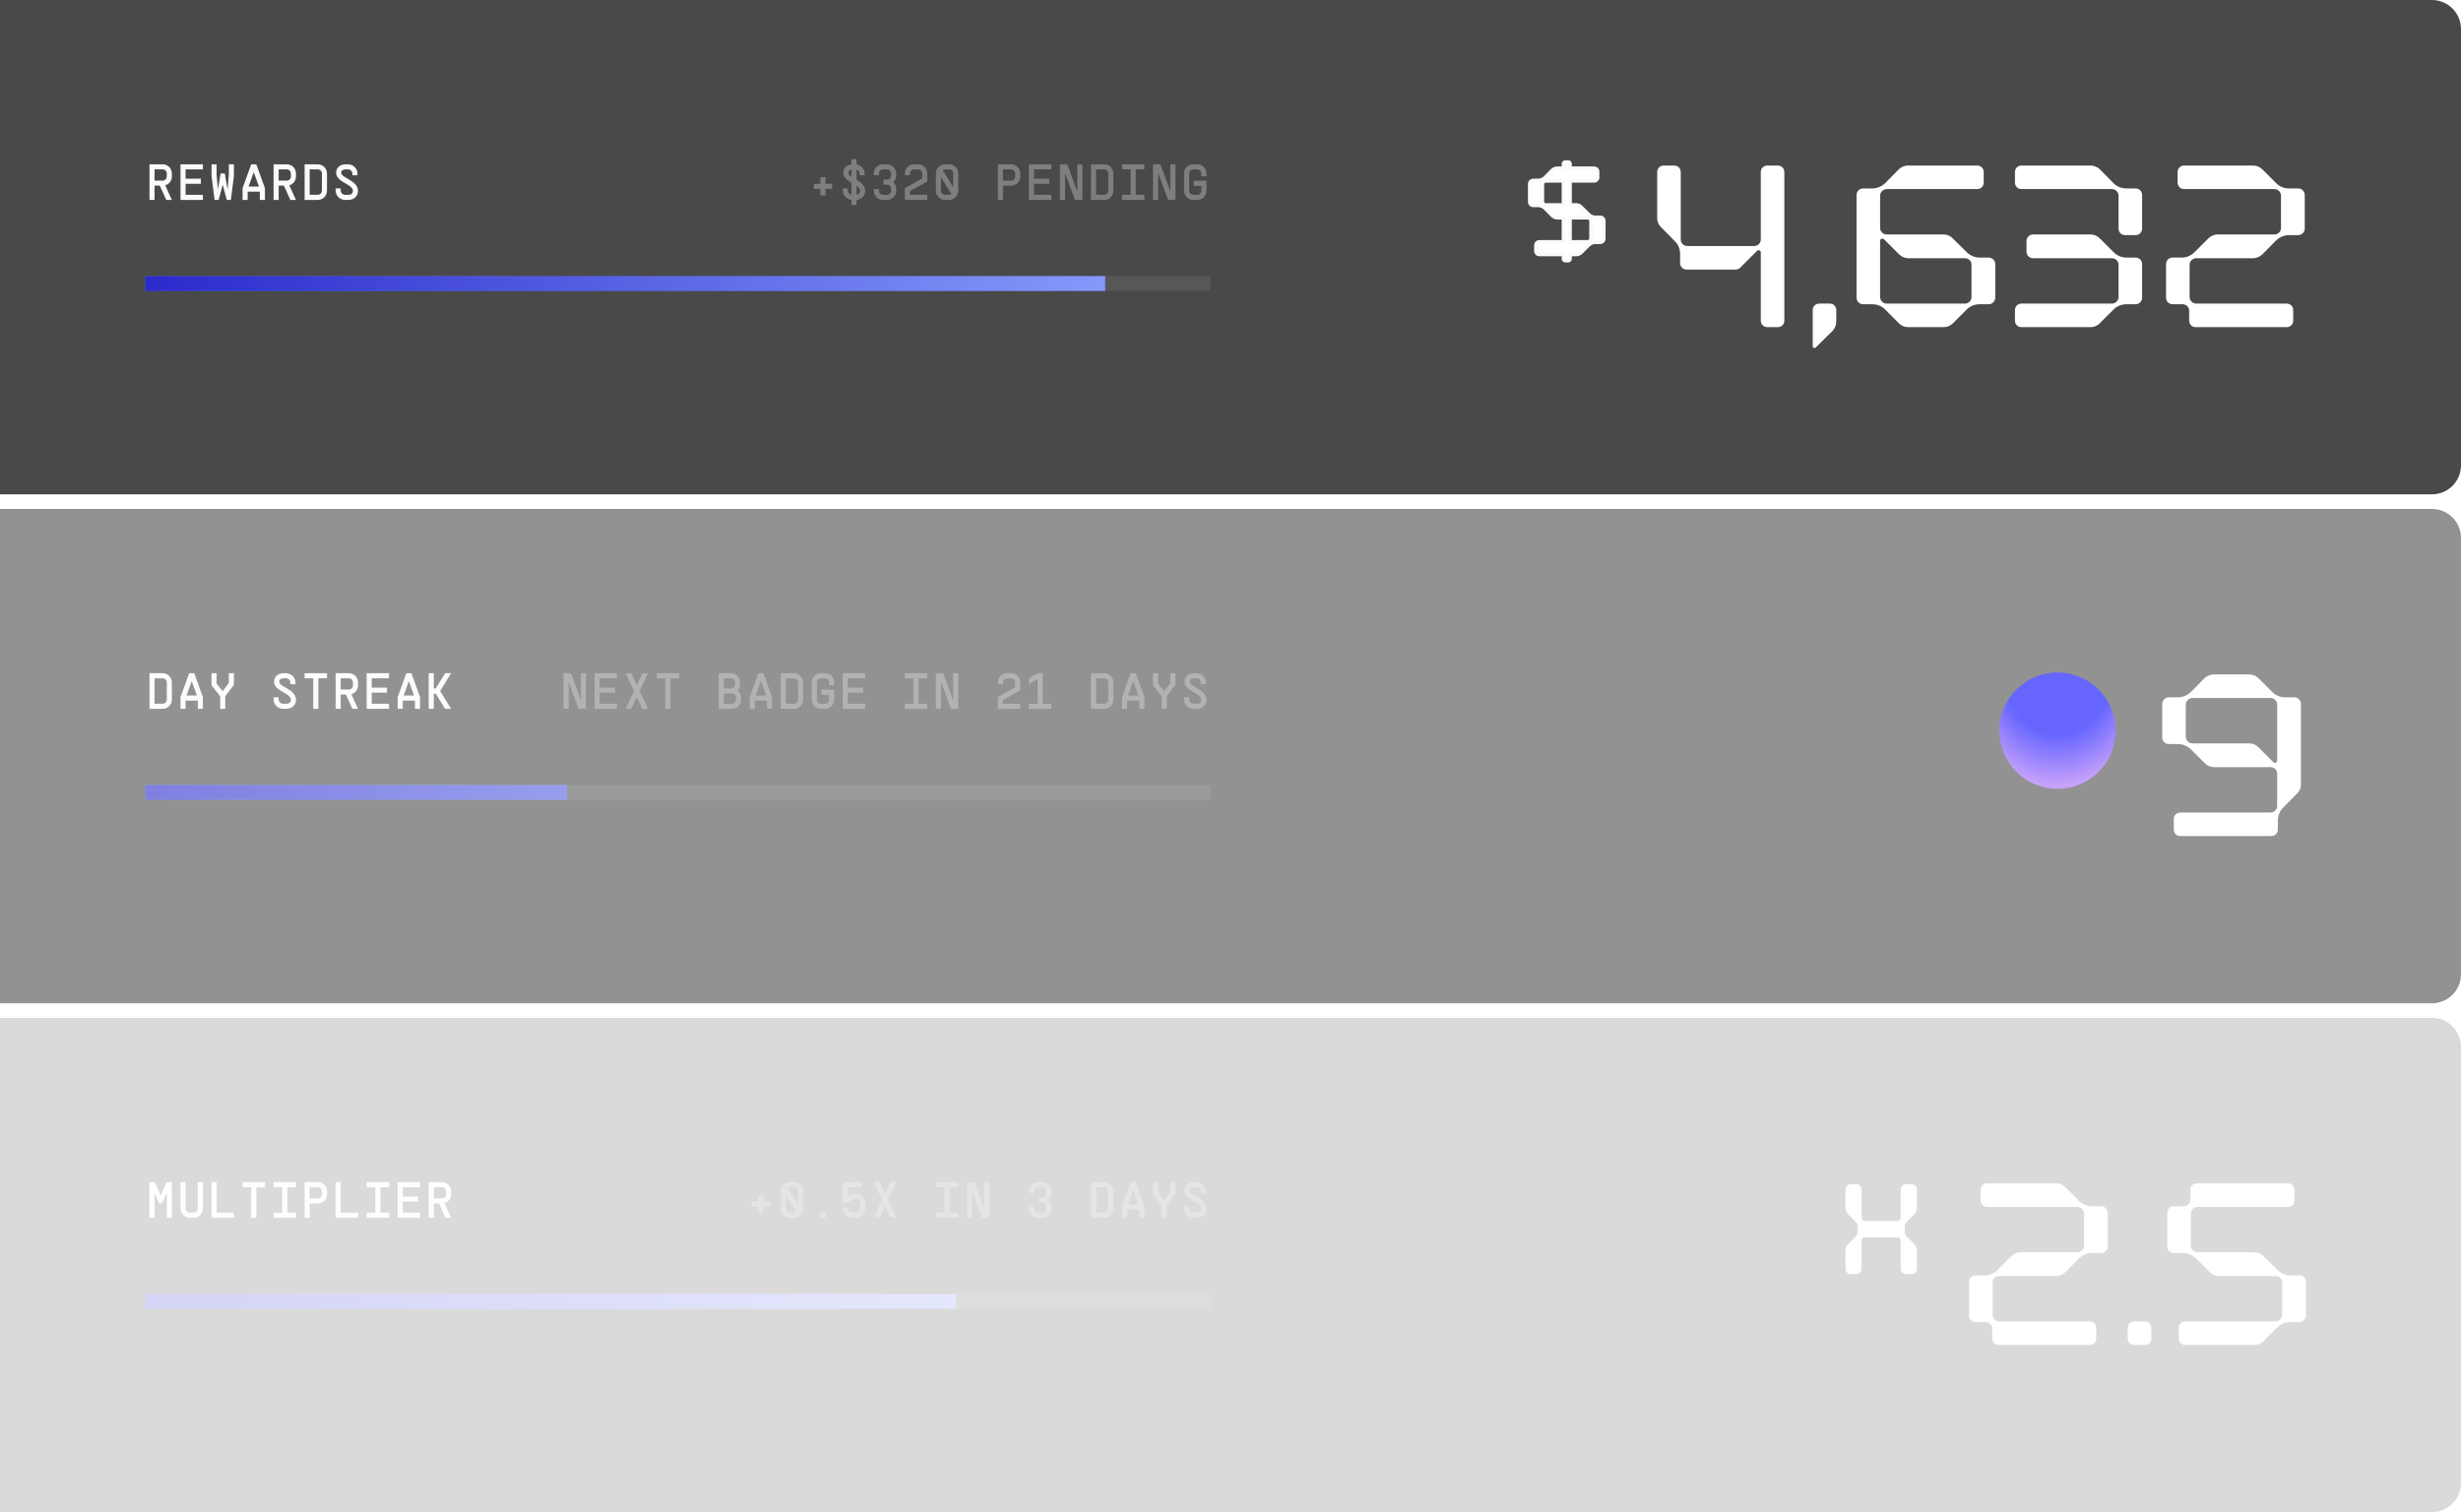 <svg width="677" height="416" viewBox="0 0 677 416" fill="none" xmlns="http://www.w3.org/2000/svg">
<g opacity="0.2">
<path d="M0 280H669C673.418 280 677 283.582 677 288V408C677 412.418 673.418 416 669 416H0V280Z" fill="#1C1C1C" fill-opacity="0.8"/>
<path d="M43.822 331.052L42.52 328.28V335H41.12V325.2H42.52L44.2 328.854L45.88 325.2H47.28V335H45.88V328.28L44.578 331.052H43.822ZM55.815 332.466C55.815 333.852 54.681 335 53.294 335H52.175C50.775 335 49.654 333.852 49.654 332.466V325.2H51.054V332.466C51.054 333.082 51.559 333.586 52.175 333.586H53.294C53.91 333.586 54.414 333.082 54.414 332.466V325.2H55.815V332.466ZM59.589 325.2V333.6H64.349V335H58.189V325.2H59.589ZM66.724 325.2H72.884V326.6H70.504V335H69.104V326.6H66.724V325.2ZM75.258 325.2H81.418V326.6H79.038V333.6H81.418V335H75.258V333.6H77.638V326.6H75.258V325.2ZM89.953 328.56C89.953 329.96 88.833 331.08 87.433 331.08H85.193V335H83.793V325.2H87.433C88.833 325.2 89.953 326.32 89.953 327.72V328.56ZM85.193 329.68H87.433C88.063 329.68 88.553 329.19 88.553 328.56V327.72C88.553 327.09 88.063 326.6 87.433 326.6H85.193V329.68ZM93.727 325.2V333.6H98.487V335H92.327V325.2H93.727ZM100.862 325.2H107.022V326.6H104.642V333.6H107.022V335H100.862V333.6H103.242V326.6H100.862V325.2ZM115.556 325.2V326.6H110.796V329.162H114.996V330.562H110.796V333.6H115.556V335H109.396V325.2H115.556ZM124.091 335H122.551L120.773 331.08H119.331V335H117.931V325.2H121.571C122.971 325.2 124.091 326.32 124.091 327.72V328.56C124.091 329.722 123.321 330.688 122.257 330.982L124.091 335ZM119.331 329.68H121.571C122.201 329.68 122.691 329.19 122.691 328.56V327.72C122.691 327.09 122.201 326.6 121.571 326.6H119.331V329.68Z" fill="#FAFAFA"/>
<path opacity="0.3" d="M206.802 330.562H208.622V328.742H210.022V330.562H211.842V331.962H210.022V333.782H208.622V331.962H206.802V330.562ZM218.417 333.586C218.655 333.586 218.865 333.516 219.047 333.39L216.177 328.714V332.466C216.177 333.082 216.681 333.586 217.297 333.586H218.417ZM214.777 332.466V327.72C214.777 326.32 215.911 325.2 217.297 325.2H218.417C219.817 325.2 220.937 326.32 220.937 327.72V332.466C220.937 333.852 219.817 335 218.417 335H217.297C215.911 335 214.777 333.852 214.777 332.466ZM216.653 326.796L219.537 331.486V327.72C219.537 327.09 219.047 326.6 218.417 326.6H217.297C217.059 326.6 216.835 326.67 216.653 326.796ZM225.621 333.6H227.161V335H225.621V333.6ZM231.846 330.842V325.2H237.166V326.6H233.246V329.148L234.408 328.364H235.486C236.872 328.364 238.006 329.484 238.006 330.884V332.48C238.006 333.88 236.886 335 235.486 335H234.366C232.98 335 231.846 333.88 231.846 332.48V332.34H233.246V332.48C233.246 333.096 233.75 333.6 234.366 333.6H235.486C236.116 333.6 236.606 333.11 236.606 332.48V330.884C236.606 330.268 236.102 329.764 235.486 329.764H234.842L233.246 330.842H231.846ZM240.38 335L242.69 330.1L240.38 325.2H241.92L243.46 328.462L245 325.2H246.54L244.23 330.1L246.54 335H245L243.46 331.738L241.92 335H240.38ZM257.449 325.2H263.609V326.6H261.229V333.6H263.609V335H257.449V333.6H259.829V326.6H257.449V325.2ZM270.744 325.2H272.144V335H270.114L267.384 327.552V335H265.984V325.2H268.014L270.744 332.648V325.2ZM289.213 328.28C289.213 328.994 288.919 329.638 288.443 330.1C288.919 330.562 289.213 331.206 289.213 331.92V332.48C289.213 333.88 288.093 335 286.693 335H285.573C284.187 335 283.053 333.88 283.053 332.48V331.99H284.453V332.48C284.453 333.096 284.957 333.6 285.573 333.6H286.693C287.323 333.6 287.813 333.11 287.813 332.48V331.92C287.813 331.29 287.323 330.8 286.693 330.8H285.713V329.4H286.693C287.323 329.4 287.813 328.91 287.813 328.28V327.72C287.813 327.09 287.323 326.6 286.693 326.6H285.573C284.957 326.6 284.453 327.104 284.453 327.72V328.21H283.053V327.72C283.053 326.32 284.187 325.2 285.573 325.2H286.693C288.093 325.2 289.213 326.32 289.213 327.72V328.28ZM303.762 325.2C305.148 325.2 306.282 326.32 306.282 327.72V332.466C306.282 333.852 305.148 335 303.762 335H300.122V325.2H303.762ZM301.522 333.586H303.762C304.378 333.586 304.882 333.082 304.882 332.466V327.72C304.882 327.104 304.392 326.6 303.762 326.6H301.522V333.586ZM310.056 335H308.656V331.78L311.036 325.2H312.436L314.816 331.78V335H313.416V332.732H310.056V335ZM310.308 331.332H313.164L311.75 327.412H311.722L310.308 331.332ZM319.571 335V331.514L317.191 328.56V325.2H318.591V328.056L320.243 330.114H320.271L321.951 327.916V325.2H323.351V328.392L320.971 331.514V335H319.571ZM325.725 331.836H327.125V332.396C327.125 333.054 327.671 333.6 328.329 333.6H329.267C329.981 333.6 330.485 333.152 330.485 332.536C330.485 330.604 325.865 330.184 325.865 327.524C325.865 326.152 326.943 325.2 328.469 325.2H329.127C330.569 325.2 331.745 326.362 331.745 327.804V328.224H330.345V327.804C330.345 327.132 329.799 326.6 329.127 326.6H328.469C327.713 326.6 327.265 326.95 327.265 327.524C327.265 329.008 331.885 329.582 331.885 332.536C331.885 333.936 330.751 335 329.267 335H328.329C326.887 335 325.725 333.838 325.725 332.396V331.836Z" fill="#FAFAFA"/>
<rect opacity="0.1" x="40" y="356" width="293" height="4" fill="#D9D9D9"/>
<path d="M40 356H263V360H40V356Z" fill="#A3E635"/>
<path d="M40 356H263V360H40V356Z" fill="url(#paint0_linear_7011_753)"/>
<path d="M40 356H263V360H40V356Z" fill="url(#paint1_radial_7011_753)"/>
<path d="M526.828 332.304C526.828 332.816 526.636 333.296 526.284 333.648L524.236 335.696C523.724 336.208 523.468 336.88 523.468 337.584V338.704C523.468 339.408 523.724 340.08 524.236 340.592L526.252 342.608C526.636 342.992 526.828 343.472 526.828 343.984V349.04C526.828 349.584 526.412 350 525.868 350H524.332C523.788 350 523.372 349.584 523.372 349.04V341.264C523.372 340.496 522.732 339.888 521.964 339.888H513.036C512.268 339.888 511.628 340.496 511.628 341.264V349.04C511.628 349.584 511.212 350 510.7 350H509.132C508.588 350 508.172 349.584 508.172 349.04V343.984C508.172 343.472 508.364 342.992 508.748 342.64L510.764 340.592C511.276 340.08 511.564 339.408 511.564 338.704V337.584C511.564 336.88 511.276 336.208 510.764 335.696L508.748 333.648C508.364 333.296 508.172 332.816 508.172 332.304V327.248C508.172 326.704 508.588 326.288 509.132 326.288H510.7C511.212 326.288 511.628 326.704 511.628 327.248V335.024C511.628 335.792 512.268 336.4 513.036 336.4H521.964C522.732 336.4 523.372 335.792 523.372 335.024V327.248C523.372 326.704 523.788 326.288 524.332 326.288H525.868C526.412 326.288 526.828 326.704 526.828 327.248V332.304Z" fill="white"/>
<path d="M526.284 333.648L525.93 333.294H525.93L526.284 333.648ZM524.236 335.696L523.882 335.342L524.236 335.696ZM524.236 340.592L523.882 340.946L524.236 340.592ZM526.252 342.608L525.898 342.962L526.252 342.608ZM508.748 342.64L509.085 343.009L509.095 343L509.104 342.991L508.748 342.64ZM510.764 340.592L510.41 340.238L510.407 340.241L510.764 340.592ZM510.764 335.696L510.407 336.047L510.41 336.05L510.764 335.696ZM508.748 333.648L509.104 333.297L509.095 333.288L509.085 333.279L508.748 333.648ZM526.828 332.304H526.328C526.328 332.69 526.184 333.041 525.93 333.294L526.284 333.648L526.637 334.002C527.087 333.551 527.328 332.942 527.328 332.304H526.828ZM526.284 333.648L525.93 333.294L523.882 335.342L524.236 335.696L524.589 336.05L526.637 334.002L526.284 333.648ZM524.236 335.696L523.882 335.342C523.27 335.954 522.968 336.756 522.968 337.584H523.468H523.968C523.968 337.004 524.177 336.462 524.589 336.05L524.236 335.696ZM523.468 337.584H522.968V338.704H523.468H523.968V337.584H523.468ZM523.468 338.704H522.968C522.968 339.532 523.27 340.334 523.882 340.946L524.236 340.592L524.589 340.238C524.177 339.826 523.968 339.284 523.968 338.704H523.468ZM524.236 340.592L523.882 340.946L525.898 342.962L526.252 342.608L526.605 342.254L524.589 340.238L524.236 340.592ZM526.252 342.608L525.898 342.962C526.188 343.252 526.328 343.604 526.328 343.984H526.828H527.328C527.328 343.34 527.083 342.732 526.605 342.254L526.252 342.608ZM526.828 343.984H526.328V349.04H526.828H527.328V343.984H526.828ZM526.828 349.04H526.328C526.328 349.308 526.135 349.5 525.868 349.5V350V350.5C526.688 350.5 527.328 349.86 527.328 349.04H526.828ZM525.868 350V349.5H524.332V350V350.5H525.868V350ZM524.332 350V349.5C524.064 349.5 523.872 349.308 523.872 349.04H523.372H522.872C522.872 349.86 523.511 350.5 524.332 350.5V350ZM523.372 349.04H523.872V341.264H523.372H522.872V349.04H523.372ZM523.372 341.264H523.872C523.872 340.205 522.993 339.388 521.964 339.388V339.888V340.388C522.47 340.388 522.872 340.787 522.872 341.264H523.372ZM521.964 339.888V339.388H513.036V339.888V340.388H521.964V339.888ZM513.036 339.888V339.388C512.006 339.388 511.128 340.205 511.128 341.264H511.628H512.128C512.128 340.787 512.529 340.388 513.036 340.388V339.888ZM511.628 341.264H511.128V349.04H511.628H512.128V341.264H511.628ZM511.628 349.04H511.128C511.128 349.319 510.924 349.5 510.7 349.5V350V350.5C511.499 350.5 512.128 349.849 512.128 349.04H511.628ZM510.7 350V349.5H509.132V350V350.5H510.7V350ZM509.132 350V349.5C508.864 349.5 508.672 349.308 508.672 349.04H508.172H507.672C507.672 349.86 508.311 350.5 509.132 350.5V350ZM508.172 349.04H508.672V343.984H508.172H507.672V349.04H508.172ZM508.172 343.984H508.672C508.672 343.6 508.813 343.258 509.085 343.009L508.748 342.64L508.41 342.271C507.914 342.726 507.672 343.344 507.672 343.984H508.172ZM508.748 342.64L509.104 342.991L511.12 340.943L510.764 340.592L510.407 340.241L508.391 342.289L508.748 342.64ZM510.764 340.592L511.117 340.946C511.718 340.345 512.064 339.547 512.064 338.704H511.564H511.064C511.064 339.269 510.833 339.815 510.41 340.238L510.764 340.592ZM511.564 338.704H512.064V337.584H511.564H511.064V338.704H511.564ZM511.564 337.584H512.064C512.064 336.741 511.718 335.943 511.117 335.342L510.764 335.696L510.41 336.05C510.833 336.473 511.064 337.019 511.064 337.584H511.564ZM510.764 335.696L511.12 335.345L509.104 333.297L508.748 333.648L508.391 333.999L510.407 336.047L510.764 335.696ZM508.748 333.648L509.085 333.279C508.813 333.03 508.672 332.688 508.672 332.304H508.172H507.672C507.672 332.944 507.914 333.562 508.41 334.017L508.748 333.648ZM508.172 332.304H508.672V327.248H508.172H507.672V332.304H508.172ZM508.172 327.248H508.672C508.672 326.98 508.864 326.788 509.132 326.788V326.288V325.788C508.311 325.788 507.672 326.428 507.672 327.248H508.172ZM509.132 326.288V326.788H510.7V326.288V325.788H509.132V326.288ZM510.7 326.288V326.788C510.924 326.788 511.128 326.969 511.128 327.248H511.628H512.128C512.128 326.439 511.499 325.788 510.7 325.788V326.288ZM511.628 327.248H511.128V335.024H511.628H512.128V327.248H511.628ZM511.628 335.024H511.128C511.128 336.083 512.006 336.9 513.036 336.9V336.4V335.9C512.529 335.9 512.128 335.501 512.128 335.024H511.628ZM513.036 336.4V336.9H521.964V336.4V335.9H513.036V336.4ZM521.964 336.4V336.9C522.993 336.9 523.872 336.083 523.872 335.024H523.372H522.872C522.872 335.501 522.47 335.9 521.964 335.9V336.4ZM523.372 335.024H523.872V327.248H523.372H522.872V335.024H523.372ZM523.372 327.248H523.872C523.872 326.98 524.064 326.788 524.332 326.788V326.288V325.788C523.511 325.788 522.872 326.428 522.872 327.248H523.372ZM524.332 326.288V326.788H525.868V326.288V325.788H524.332V326.288ZM525.868 326.288V326.788C526.135 326.788 526.328 326.98 526.328 327.248H526.828H527.328C527.328 326.428 526.688 325.788 525.868 325.788V326.288ZM526.828 327.248H526.328V332.304H526.828H527.328V327.248H526.828Z" fill="#FAFAFA"/>
<path d="M571.968 346.12L568.188 349.96C567.468 350.62 566.568 351.04 565.608 351.04H549.948C548.988 351.04 548.148 351.82 548.148 352.84V361.72C548.148 362.68 548.988 363.52 549.948 363.52H574.848C575.868 363.52 576.648 364.3 576.648 365.26V368.2C576.648 369.22 575.868 370 574.848 370H549.768C548.808 370 548.028 369.22 548.028 368.2V365.44C548.028 364.48 547.188 363.7 546.228 363.7H543.468C542.448 363.7 541.668 362.86 541.668 361.9V352.66C541.668 351.64 542.448 350.86 543.468 350.86H545.988C547.308 350.86 548.568 350.32 549.528 349.36L553.308 345.58C553.968 344.92 554.928 344.5 555.828 344.5H571.488C572.508 344.5 573.288 343.72 573.288 342.7V333.82C573.288 332.86 572.508 332.02 571.488 332.02H546.648C545.628 332.02 544.848 331.24 544.848 330.22V327.34C544.848 326.32 545.628 325.54 546.648 325.54H565.608C566.568 325.54 567.468 325.9 568.128 326.56L571.968 330.4C572.928 331.36 574.188 331.84 575.508 331.84H578.028C578.988 331.84 579.828 332.68 579.828 333.64V342.88C579.828 343.9 578.988 344.68 578.028 344.68H575.508C574.188 344.68 572.928 345.22 571.968 346.12ZM585.332 368.2V365.26C585.332 364.3 586.112 363.52 587.132 363.52H590.072C591.032 363.52 591.812 364.3 591.812 365.26V368.2C591.812 369.22 591.032 370 590.072 370H587.132C586.112 370 585.332 369.22 585.332 368.2ZM632.548 350.86C633.508 350.86 634.348 351.64 634.348 352.66V361.9C634.348 362.86 633.508 363.7 632.548 363.7H630.028C628.708 363.7 627.448 364.18 626.488 365.14L622.708 368.92C621.988 369.64 621.088 370 620.128 370H601.168C600.148 370 599.368 369.22 599.368 368.2V365.26C599.368 364.3 600.148 363.52 601.168 363.52H626.008C627.028 363.52 627.808 362.68 627.808 361.72V352.84C627.808 351.82 627.028 351.04 626.008 351.04H610.408C609.448 351.04 608.548 350.62 607.888 349.96L604.048 346.12C603.088 345.22 601.828 344.68 600.508 344.68H597.988C596.968 344.68 596.188 343.9 596.188 342.88V333.64C596.188 332.68 596.968 331.84 597.988 331.84H600.748C601.708 331.84 602.548 331.06 602.548 330.04V327.34C602.548 326.32 603.328 325.54 604.288 325.54H629.368C630.388 325.54 631.168 326.32 631.168 327.34V330.22C631.168 331.24 630.388 332.02 629.368 332.02H604.468C603.508 332.02 602.668 332.86 602.668 333.82V342.7C602.668 343.72 603.508 344.5 604.468 344.5H620.128C621.088 344.5 621.988 344.86 622.648 345.58L626.488 349.36C627.448 350.32 628.708 350.86 630.028 350.86H632.548Z" fill="white"/>
</g>
<g opacity="0.6">
<path d="M0 140H669C673.418 140 677 143.582 677 148V268C677 272.418 673.418 276 669 276H0V140Z" fill="#1C1C1C" fill-opacity="0.8"/>
<path d="M44.76 185.2C46.146 185.2 47.28 186.32 47.28 187.72V192.466C47.28 193.852 46.146 195 44.76 195H41.12V185.2H44.76ZM42.52 193.586H44.76C45.376 193.586 45.88 193.082 45.88 192.466V187.72C45.88 187.104 45.39 186.6 44.76 186.6H42.52V193.586ZM51.054 195H49.654V191.78L52.035 185.2H53.434L55.815 191.78V195H54.414V192.732H51.054V195ZM51.306 191.332H54.163L52.748 187.412H52.721L51.306 191.332ZM60.569 195V191.514L58.189 188.56V185.2H59.589V188.056L61.241 190.114H61.269L62.949 187.916V185.2H64.349V188.392L61.969 191.514V195H60.569ZM75.258 191.836H76.658V192.396C76.658 193.054 77.204 193.6 77.862 193.6H78.8C79.514 193.6 80.018 193.152 80.018 192.536C80.018 190.604 75.398 190.184 75.398 187.524C75.398 186.152 76.476 185.2 78.002 185.2H78.66C80.102 185.2 81.278 186.362 81.278 187.804V188.224H79.878V187.804C79.878 187.132 79.332 186.6 78.66 186.6H78.002C77.246 186.6 76.798 186.95 76.798 187.524C76.798 189.008 81.418 189.582 81.418 192.536C81.418 193.936 80.284 195 78.8 195H77.862C76.42 195 75.258 193.838 75.258 192.396V191.836ZM83.793 185.2H89.953V186.6H87.573V195H86.173V186.6H83.793V185.2ZM98.487 195H96.947L95.169 191.08H93.727V195H92.327V185.2H95.967C97.367 185.2 98.487 186.32 98.487 187.72V188.56C98.487 189.722 97.717 190.688 96.653 190.982L98.487 195ZM93.727 189.68H95.967C96.597 189.68 97.087 189.19 97.087 188.56V187.72C97.087 187.09 96.597 186.6 95.967 186.6H93.727V189.68ZM107.022 185.2V186.6H102.262V189.162H106.462V190.562H102.262V193.6H107.022V195H100.862V185.2H107.022ZM110.796 195H109.396V191.78L111.776 185.2H113.176L115.556 191.78V195H114.156V192.732H110.796V195ZM111.048 191.332H113.904L112.49 187.412H112.462L111.048 191.332ZM119.331 195H117.931V185.2H119.331V189.4H119.863L122.439 185.2H124.091L121.081 190.1L124.091 195H122.439L119.863 190.8H119.331V195Z" fill="#FAFAFA"/>
<path opacity="0.3" d="M159.795 185.2H161.195V195H159.165L156.435 187.552V195H155.035V185.2H157.065L159.795 192.648V185.2ZM169.729 185.2V186.6H164.969V189.162H169.169V190.562H164.969V193.6H169.729V195H163.569V185.2H169.729ZM172.104 195L174.414 190.1L172.104 185.2H173.644L175.184 188.462L176.724 185.2H178.264L175.954 190.1L178.264 195H176.724L175.184 191.738L173.644 195H172.104ZM180.638 185.2H186.798V186.6H184.418V195H183.018V186.6H180.638V185.2ZM203.587 188.28C203.587 188.924 203.349 189.526 202.943 189.96C203.503 190.422 203.867 191.122 203.867 191.92V192.48C203.867 193.88 202.747 195 201.347 195H197.707V185.2H201.067C202.467 185.2 203.587 186.32 203.587 187.72V188.28ZM199.107 193.6H201.347C201.977 193.6 202.467 193.11 202.467 192.48V191.92C202.467 191.29 201.977 190.8 201.347 190.8H199.107V193.6ZM199.107 189.4H201.067C201.697 189.4 202.187 188.91 202.187 188.28V187.72C202.187 187.09 201.697 186.6 201.067 186.6H199.107V189.4ZM207.642 195H206.242V191.78L208.622 185.2H210.022L212.402 191.78V195H211.002V192.732H207.642V195ZM207.894 191.332H210.75L209.336 187.412H209.308L207.894 191.332ZM218.417 185.2C219.803 185.2 220.937 186.32 220.937 187.72V192.466C220.937 193.852 219.803 195 218.417 195H214.777V185.2H218.417ZM216.177 193.586H218.417C219.033 193.586 219.537 193.082 219.537 192.466V187.72C219.537 187.104 219.047 186.6 218.417 186.6H216.177V193.586ZM225.971 189.722H229.471V192.466C229.471 193.852 228.351 195 226.951 195H225.831C224.445 195 223.311 193.852 223.311 192.466V187.72C223.311 186.32 224.445 185.2 225.831 185.2H226.951C228.351 185.2 229.471 186.32 229.471 187.72V188.49H228.071V187.72C228.071 187.09 227.581 186.6 226.951 186.6H225.831C225.201 186.6 224.711 187.104 224.711 187.72V192.466C224.711 193.082 225.215 193.586 225.831 193.586H226.951C227.567 193.586 228.071 193.082 228.071 192.466V191.122H225.971V189.722ZM238.006 185.2V186.6H233.246V189.162H237.446V190.562H233.246V193.6H238.006V195H231.846V185.2H238.006ZM248.915 185.2H255.075V186.6H252.695V193.6H255.075V195H248.915V193.6H251.295V186.6H248.915V185.2ZM262.209 185.2H263.609V195H261.579L258.849 187.552V195H257.449V185.2H259.479L262.209 192.648V185.2ZM280.678 193.6V195H274.518V191.766L279.278 189.092V187.72C279.278 187.09 278.788 186.6 278.158 186.6H277.038C276.422 186.6 275.918 187.104 275.918 187.72V188.21H274.518V187.72C274.518 186.32 275.652 185.2 277.038 185.2H278.158C279.558 185.2 280.678 186.32 280.678 187.72V189.918L275.918 192.592V193.6H280.678ZM289.213 193.6V195H283.053V193.6H285.433V186.824L283.053 188.224V186.6L285.433 185.2H286.833V193.6H289.213ZM303.762 185.2C305.148 185.2 306.282 186.32 306.282 187.72V192.466C306.282 193.852 305.148 195 303.762 195H300.122V185.2H303.762ZM301.522 193.586H303.762C304.378 193.586 304.882 193.082 304.882 192.466V187.72C304.882 187.104 304.392 186.6 303.762 186.6H301.522V193.586ZM310.056 195H308.656V191.78L311.036 185.2H312.436L314.816 191.78V195H313.416V192.732H310.056V195ZM310.308 191.332H313.164L311.75 187.412H311.722L310.308 191.332ZM319.571 195V191.514L317.191 188.56V185.2H318.591V188.056L320.243 190.114H320.271L321.951 187.916V185.2H323.351V188.392L320.971 191.514V195H319.571ZM325.725 191.836H327.125V192.396C327.125 193.054 327.671 193.6 328.329 193.6H329.267C329.981 193.6 330.485 193.152 330.485 192.536C330.485 190.604 325.865 190.184 325.865 187.524C325.865 186.152 326.943 185.2 328.469 185.2H329.127C330.569 185.2 331.745 186.362 331.745 187.804V188.224H330.345V187.804C330.345 187.132 329.799 186.6 329.127 186.6H328.469C327.713 186.6 327.265 186.95 327.265 187.524C327.265 189.008 331.885 189.582 331.885 192.536C331.885 193.936 330.751 195 329.267 195H328.329C326.887 195 325.725 193.838 325.725 192.396V191.836Z" fill="#FAFAFA"/>
<rect opacity="0.1" x="40" y="216" width="293" height="4" fill="#D9D9D9"/>
<path d="M40 216H156V220H40V216Z" fill="#A3E635"/>
<path d="M40 216H156V220H40V216Z" fill="url(#paint2_linear_7011_753)"/>
<path d="M40 216H156V220H40V216Z" fill="url(#paint3_radial_7011_753)"/>
<g style="mix-blend-mode:plus-lighter" filter="url(#filter0_f_7011_753)">
<circle cx="566" cy="201" r="16" fill="url(#paint4_radial_7011_753)"/>
</g>
<path d="M628.653 191.84H631.173C632.133 191.84 632.973 192.68 632.973 193.64V215.78C632.973 216.74 632.613 217.64 631.893 218.3L628.113 222.14C627.153 223.1 626.613 224.36 626.613 225.68V228.2C626.613 229.22 625.833 230 624.813 230H599.793C598.773 230 597.993 229.22 597.993 228.2V225.26C597.993 224.3 598.773 223.52 599.793 223.52H624.633C625.653 223.52 626.433 222.68 626.433 221.72V212.84C626.433 211.82 625.653 211.04 624.633 211.04H609.033C608.073 211.04 607.173 210.62 606.513 209.96L602.673 206.12C601.713 205.22 600.453 204.68 599.133 204.68H596.613C595.593 204.68 594.813 203.9 594.813 202.88V193.64C594.813 192.68 595.593 191.84 596.613 191.84H599.133C600.453 191.84 601.713 191.3 602.673 190.4L606.453 186.56C607.113 185.9 608.073 185.54 608.973 185.54H618.753C619.713 185.54 620.613 185.9 621.273 186.56L625.113 190.4C626.073 191.36 627.333 191.84 628.653 191.84ZM603.093 204.5H618.753C619.713 204.5 620.613 204.86 621.273 205.58L625.413 209.72C625.833 210.08 626.433 209.78 626.433 209.24V193.82C626.433 192.86 625.653 192.02 624.633 192.02H603.093C602.133 192.02 601.293 192.86 601.293 193.82V202.7C601.293 203.72 602.133 204.5 603.093 204.5Z" fill="white"/>
</g>
<path d="M0 0H669C673.418 0 677 3.582 677 8V128C677 132.418 673.418 136 669 136H0V0Z" fill="#1C1C1C" fill-opacity="0.8"/>
<path d="M47.28 55H45.74L43.962 51.08H42.52V55H41.12V45.2H44.76C46.16 45.2 47.28 46.32 47.28 47.72V48.56C47.28 49.722 46.51 50.688 45.446 50.982L47.28 55ZM42.52 49.68H44.76C45.39 49.68 45.88 49.19 45.88 48.56V47.72C45.88 47.09 45.39 46.6 44.76 46.6H42.52V49.68ZM55.815 45.2V46.6H51.054V49.162H55.255V50.562H51.054V53.6H55.815V55H49.654V45.2H55.815ZM61.843 47.72L62.613 52.13L62.949 48V45.2H64.349V48.42L63.509 55H62.389L61.269 50.814L60.149 55H59.029L58.189 48.42V45.2H59.589V48L59.925 52.13L60.695 47.72H61.843ZM68.124 55H66.724V51.78L69.104 45.2H70.504L72.884 51.78V55H71.484V52.732H68.124V55ZM68.376 51.332H71.232L69.818 47.412H69.79L68.376 51.332ZM81.418 55H79.878L78.1 51.08H76.658V55H75.258V45.2H78.898C80.298 45.2 81.418 46.32 81.418 47.72V48.56C81.418 49.722 80.648 50.688 79.584 50.982L81.418 55ZM76.658 49.68H78.898C79.528 49.68 80.018 49.19 80.018 48.56V47.72C80.018 47.09 79.528 46.6 78.898 46.6H76.658V49.68ZM87.433 45.2C88.819 45.2 89.953 46.32 89.953 47.72V52.466C89.953 53.852 88.819 55 87.433 55H83.793V45.2H87.433ZM85.193 53.586H87.433C88.049 53.586 88.553 53.082 88.553 52.466V47.72C88.553 47.104 88.063 46.6 87.433 46.6H85.193V53.586ZM92.327 51.836H93.727V52.396C93.727 53.054 94.273 53.6 94.931 53.6H95.869C96.583 53.6 97.087 53.152 97.087 52.536C97.087 50.604 92.467 50.184 92.467 47.524C92.467 46.152 93.545 45.2 95.071 45.2H95.729C97.171 45.2 98.347 46.362 98.347 47.804V48.224H96.947V47.804C96.947 47.132 96.401 46.6 95.729 46.6H95.071C94.315 46.6 93.867 46.95 93.867 47.524C93.867 49.008 98.487 49.582 98.487 52.536C98.487 53.936 97.353 55 95.869 55H94.931C93.489 55 92.327 53.838 92.327 52.396V51.836Z" fill="#FAFAFA"/>
<path opacity="0.3" d="M223.871 50.562H225.691V48.742H227.091V50.562H228.911V51.962H227.091V53.782H225.691V51.962H223.871V50.562ZM234.226 43.8H235.626V45.228C236.886 45.41 237.866 46.488 237.866 47.804V48.224H236.466V47.804C236.466 47.258 236.116 46.81 235.626 46.656V49.442C236.802 50.142 238.006 51.024 238.006 52.536C238.006 53.866 236.998 54.888 235.626 54.986V56.4H234.226V54.986C232.896 54.874 231.846 53.768 231.846 52.396V51.836H233.246V52.396C233.246 52.984 233.666 53.474 234.226 53.572V50.268C233.092 49.596 231.986 48.826 231.986 47.524C231.986 46.264 232.896 45.354 234.226 45.214V43.8ZM233.386 47.524C233.386 47.93 233.722 48.266 234.226 48.602V46.628C233.694 46.726 233.386 47.048 233.386 47.524ZM235.626 53.586C236.214 53.488 236.606 53.082 236.606 52.536C236.606 51.962 236.2 51.528 235.626 51.122V53.586ZM246.54 48.28C246.54 48.994 246.246 49.638 245.77 50.1C246.246 50.562 246.54 51.206 246.54 51.92V52.48C246.54 53.88 245.42 55 244.02 55H242.9C241.514 55 240.38 53.88 240.38 52.48V51.99H241.78V52.48C241.78 53.096 242.284 53.6 242.9 53.6H244.02C244.65 53.6 245.14 53.11 245.14 52.48V51.92C245.14 51.29 244.65 50.8 244.02 50.8H243.04V49.4H244.02C244.65 49.4 245.14 48.91 245.14 48.28V47.72C245.14 47.09 244.65 46.6 244.02 46.6H242.9C242.284 46.6 241.78 47.104 241.78 47.72V48.21H240.38V47.72C240.38 46.32 241.514 45.2 242.9 45.2H244.02C245.42 45.2 246.54 46.32 246.54 47.72V48.28ZM255.075 53.6V55H248.915V51.766L253.675 49.092V47.72C253.675 47.09 253.185 46.6 252.555 46.6H251.435C250.819 46.6 250.315 47.104 250.315 47.72V48.21H248.915V47.72C248.915 46.32 250.049 45.2 251.435 45.2H252.555C253.955 45.2 255.075 46.32 255.075 47.72V49.918L250.315 52.592V53.6H255.075ZM261.089 53.586C261.327 53.586 261.537 53.516 261.719 53.39L258.849 48.714V52.466C258.849 53.082 259.353 53.586 259.969 53.586H261.089ZM257.449 52.466V47.72C257.449 46.32 258.583 45.2 259.969 45.2H261.089C262.489 45.2 263.609 46.32 263.609 47.72V52.466C263.609 53.852 262.489 55 261.089 55H259.969C258.583 55 257.449 53.852 257.449 52.466ZM259.325 46.796L262.209 51.486V47.72C262.209 47.09 261.719 46.6 261.089 46.6H259.969C259.731 46.6 259.507 46.67 259.325 46.796ZM280.678 48.56C280.678 49.96 279.558 51.08 278.158 51.08H275.918V55H274.518V45.2H278.158C279.558 45.2 280.678 46.32 280.678 47.72V48.56ZM275.918 49.68H278.158C278.788 49.68 279.278 49.19 279.278 48.56V47.72C279.278 47.09 278.788 46.6 278.158 46.6H275.918V49.68ZM289.213 45.2V46.6H284.453V49.162H288.653V50.562H284.453V53.6H289.213V55H283.053V45.2H289.213ZM296.347 45.2H297.747V55H295.717L292.987 47.552V55H291.587V45.2H293.617L296.347 52.648V45.2ZM303.762 45.2C305.148 45.2 306.282 46.32 306.282 47.72V52.466C306.282 53.852 305.148 55 303.762 55H300.122V45.2H303.762ZM301.522 53.586H303.762C304.378 53.586 304.882 53.082 304.882 52.466V47.72C304.882 47.104 304.392 46.6 303.762 46.6H301.522V53.586ZM308.656 45.2H314.816V46.6H312.436V53.6H314.816V55H308.656V53.6H311.036V46.6H308.656V45.2ZM321.951 45.2H323.351V55H321.321L318.591 47.552V55H317.191V45.2H319.221L321.951 52.648V45.2ZM328.385 49.722H331.885V52.466C331.885 53.852 330.765 55 329.365 55H328.245C326.859 55 325.725 53.852 325.725 52.466V47.72C325.725 46.32 326.859 45.2 328.245 45.2H329.365C330.765 45.2 331.885 46.32 331.885 47.72V48.49H330.485V47.72C330.485 47.09 329.995 46.6 329.365 46.6H328.245C327.615 46.6 327.125 47.104 327.125 47.72V52.466C327.125 53.082 327.629 53.586 328.245 53.586H329.365C329.981 53.586 330.485 53.082 330.485 52.466V51.122H328.385V49.722Z" fill="#FAFAFA"/>
<rect opacity="0.1" x="40" y="76" width="293" height="4" fill="#D9D9D9"/>
<path d="M40 76H304V80H40V76Z" fill="#A3E635"/>
<path d="M40 76H304V80H40V76Z" fill="url(#paint5_linear_7011_753)"/>
<path d="M40 76H304V80H40V76Z" fill="url(#paint6_radial_7011_753)"/>
<path d="M440.22 59.792C440.732 59.792 441.18 60.208 441.18 60.752V65.68C441.18 66.192 440.732 66.64 440.22 66.64H438.876C438.172 66.64 437.5 66.896 436.988 67.408L434.972 69.424C434.588 69.808 434.108 70 433.596 70H431.9V71.216C431.9 71.472 431.676 71.696 431.42 71.696H430.588C430.332 71.696 430.108 71.472 430.108 71.216V70H423.484C422.94 70 422.524 69.584 422.524 69.04V67.472C422.524 66.96 422.94 66.544 423.484 66.544H430.108V59.888H428.412C427.9 59.888 427.42 59.664 427.068 59.312L425.02 57.264C424.508 56.784 423.836 56.496 423.132 56.496H421.788C421.244 56.496 420.828 56.08 420.828 55.536V50.608C420.828 50.096 421.244 49.648 421.788 49.648H423.132C423.836 49.648 424.508 49.36 425.02 48.88L427.036 46.832C427.388 46.48 427.9 46.288 428.38 46.288H430.108V45.072C430.108 44.816 430.332 44.592 430.588 44.592H431.42C431.676 44.592 431.9 44.816 431.9 45.072V46.288H438.524C439.068 46.288 439.484 46.704 439.484 47.248V48.784C439.484 49.328 439.068 49.744 438.524 49.744H431.9V56.4H433.596C434.108 56.4 434.588 56.592 434.94 56.976L436.988 58.992C437.5 59.504 438.172 59.792 438.876 59.792H440.22ZM425.244 56.4H430.108V49.744H425.244C424.732 49.744 424.284 50.192 424.284 50.704V55.44C424.284 55.984 424.732 56.4 425.244 56.4ZM437.692 65.584V60.848C437.692 60.304 437.276 59.888 436.732 59.888H431.9V66.544H436.732C437.276 66.544 437.692 66.096 437.692 65.584Z" fill="white"/>
<path d="M436.988 67.408L437.342 67.762L436.988 67.408ZM434.972 69.424L434.619 69.07L434.972 69.424ZM431.9 70V69.5H431.4V70H431.9ZM430.108 70H430.608V69.5H430.108V70ZM430.108 66.544V67.044H430.608V66.544H430.108ZM430.108 59.888H430.608V59.388H430.108V59.888ZM427.068 59.312L427.422 58.958L427.068 59.312ZM425.02 57.264L425.374 56.91L425.368 56.905L425.362 56.899L425.02 57.264ZM425.02 48.88L425.362 49.245L425.37 49.238L425.377 49.231L425.02 48.88ZM427.036 46.832L426.683 46.478L426.68 46.481L427.036 46.832ZM430.108 46.288V46.788H430.608V46.288H430.108ZM431.9 46.288H431.4V46.788H431.9V46.288ZM431.9 49.744V49.244H431.4V49.744H431.9ZM431.9 56.4H431.4V56.9H431.9V56.4ZM434.94 56.976L434.572 57.314L434.58 57.323L434.59 57.332L434.94 56.976ZM436.988 58.992L437.342 58.638L437.339 58.636L436.988 58.992ZM430.108 56.4V56.9H430.608V56.4H430.108ZM430.108 49.744H430.608V49.244H430.108V49.744ZM431.9 59.888V59.388H431.4V59.888H431.9ZM431.9 66.544H431.4V67.044H431.9V66.544ZM440.22 59.792V60.292C440.467 60.292 440.68 60.495 440.68 60.752H441.18H441.68C441.68 59.921 440.998 59.292 440.22 59.292V59.792ZM441.18 60.752H440.68V65.68H441.18H441.68V60.752H441.18ZM441.18 65.68H440.68C440.68 65.916 440.456 66.14 440.22 66.14V66.64V67.14C441.009 67.14 441.68 66.468 441.68 65.68H441.18ZM440.22 66.64V66.14H438.876V66.64V67.14H440.22V66.64ZM438.876 66.64V66.14C438.049 66.14 437.247 66.442 436.635 67.054L436.988 67.408L437.342 67.762C437.754 67.35 438.296 67.14 438.876 67.14V66.64ZM436.988 67.408L436.635 67.054L434.619 69.07L434.972 69.424L435.326 69.778L437.342 67.762L436.988 67.408ZM434.972 69.424L434.619 69.07C434.329 69.361 433.976 69.5 433.596 69.5V70V70.5C434.241 70.5 434.848 70.255 435.326 69.778L434.972 69.424ZM433.596 70V69.5H431.9V70V70.5H433.596V70ZM431.9 70H431.4V71.216H431.9H432.4V70H431.9ZM431.9 71.216H431.4C431.4 71.207 431.402 71.2 431.403 71.198C431.404 71.196 431.404 71.197 431.403 71.198C431.401 71.2 431.401 71.2 431.403 71.199C431.405 71.198 431.411 71.196 431.42 71.196V71.696V72.196C431.953 72.196 432.4 71.748 432.4 71.216H431.9ZM431.42 71.696V71.196H430.588V71.696V72.196H431.42V71.696ZM430.588 71.696V71.196C430.598 71.196 430.604 71.198 430.606 71.199C430.608 71.2 430.607 71.2 430.606 71.198C430.604 71.197 430.604 71.196 430.605 71.198C430.606 71.2 430.608 71.207 430.608 71.216H430.108H429.608C429.608 71.748 430.056 72.196 430.588 72.196V71.696ZM430.108 71.216H430.608V70H430.108H429.608V71.216H430.108ZM430.108 70V69.5H423.484V70V70.5H430.108V70ZM423.484 70V69.5C423.217 69.5 423.024 69.308 423.024 69.04H422.524H422.024C422.024 69.86 422.664 70.5 423.484 70.5V70ZM422.524 69.04H423.024V67.472H422.524H422.024V69.04H422.524ZM422.524 67.472H423.024C423.024 67.247 423.205 67.044 423.484 67.044V66.544V66.044C422.675 66.044 422.024 66.673 422.024 67.472H422.524ZM423.484 66.544V67.044H430.108V66.544V66.044H423.484V66.544ZM430.108 66.544H430.608V59.888H430.108H429.608V66.544H430.108ZM430.108 59.888V59.388H428.412V59.888V60.388H430.108V59.888ZM428.412 59.888V59.388C428.047 59.388 427.691 59.227 427.422 58.958L427.068 59.312L426.715 59.666C427.15 60.1 427.753 60.388 428.412 60.388V59.888ZM427.068 59.312L427.422 58.958L425.374 56.91L425.02 57.264L424.667 57.618L426.715 59.666L427.068 59.312ZM425.02 57.264L425.362 56.899C424.765 56.34 423.974 55.996 423.132 55.996V56.496V56.996C423.699 56.996 424.251 57.228 424.678 57.629L425.02 57.264ZM423.132 56.496V55.996H421.788V56.496V56.996H423.132V56.496ZM421.788 56.496V55.996C421.521 55.996 421.328 55.804 421.328 55.536H420.828H420.328C420.328 56.356 420.968 56.996 421.788 56.996V56.496ZM420.828 55.536H421.328V50.608H420.828H420.328V55.536H420.828ZM420.828 50.608H421.328C421.328 50.361 421.531 50.148 421.788 50.148V49.648V49.148C420.957 49.148 420.328 49.831 420.328 50.608H420.828ZM421.788 49.648V50.148H423.132V49.648V49.148H421.788V49.648ZM423.132 49.648V50.148C423.974 50.148 424.765 49.804 425.362 49.245L425.02 48.88L424.678 48.515C424.251 48.916 423.699 49.148 423.132 49.148V49.648ZM425.02 48.88L425.377 49.231L427.393 47.183L427.036 46.832L426.68 46.481L424.664 48.529L425.02 48.88ZM427.036 46.832L427.39 47.186C427.641 46.935 428.022 46.788 428.38 46.788V46.288V45.788C427.779 45.788 427.136 46.025 426.683 46.478L427.036 46.832ZM428.38 46.288V46.788H430.108V46.288V45.788H428.38V46.288ZM430.108 46.288H430.608V45.072H430.108H429.608V46.288H430.108ZM430.108 45.072H430.608C430.608 45.081 430.606 45.088 430.605 45.09C430.604 45.092 430.604 45.091 430.606 45.09C430.607 45.088 430.608 45.088 430.606 45.089C430.604 45.09 430.598 45.092 430.588 45.092V44.592V44.092C430.056 44.092 429.608 44.54 429.608 45.072H430.108ZM430.588 44.592V45.092H431.42V44.592V44.092H430.588V44.592ZM431.42 44.592V45.092C431.411 45.092 431.405 45.09 431.403 45.089C431.401 45.088 431.401 45.088 431.403 45.09C431.404 45.091 431.404 45.092 431.403 45.09C431.402 45.088 431.4 45.081 431.4 45.072H431.9H432.4C432.4 44.54 431.953 44.092 431.42 44.092V44.592ZM431.9 45.072H431.4V46.288H431.9H432.4V45.072H431.9ZM431.9 46.288V46.788H438.524V46.288V45.788H431.9V46.288ZM438.524 46.288V46.788C438.792 46.788 438.984 46.98 438.984 47.248H439.484H439.984C439.984 46.428 439.345 45.788 438.524 45.788V46.288ZM439.484 47.248H438.984V48.784H439.484H439.984V47.248H439.484ZM439.484 48.784H438.984C438.984 49.052 438.792 49.244 438.524 49.244V49.744V50.244C439.345 50.244 439.984 49.604 439.984 48.784H439.484ZM438.524 49.744V49.244H431.9V49.744V50.244H438.524V49.744ZM431.9 49.744H431.4V56.4H431.9H432.4V49.744H431.9ZM431.9 56.4V56.9H433.596V56.4V55.9H431.9V56.4ZM433.596 56.4V56.9C433.98 56.9 434.322 57.042 434.572 57.314L434.94 56.976L435.309 56.638C434.855 56.142 434.237 55.9 433.596 55.9V56.4ZM434.94 56.976L434.59 57.332L436.638 59.348L436.988 58.992L437.339 58.636L435.291 56.62L434.94 56.976ZM436.988 58.992L436.635 59.346C437.236 59.947 438.033 60.292 438.876 60.292V59.792V59.292C438.312 59.292 437.765 59.061 437.342 58.638L436.988 58.992ZM438.876 59.792V60.292H440.22V59.792V59.292H438.876V59.792ZM425.244 56.4V56.9H430.108V56.4V55.9H425.244V56.4ZM430.108 56.4H430.608V49.744H430.108H429.608V56.4H430.108ZM430.108 49.744V49.244H425.244V49.744V50.244H430.108V49.744ZM425.244 49.744V49.244C424.456 49.244 423.784 49.916 423.784 50.704H424.284H424.784C424.784 50.468 425.009 50.244 425.244 50.244V49.744ZM424.284 50.704H423.784V55.44H424.284H424.784V50.704H424.284ZM424.284 55.44H423.784C423.784 56.271 424.467 56.9 425.244 56.9V56.4V55.9C424.998 55.9 424.784 55.697 424.784 55.44H424.284ZM437.692 65.584H438.192V60.848H437.692H437.192V65.584H437.692ZM437.692 60.848H438.192C438.192 60.028 437.553 59.388 436.732 59.388V59.888V60.388C437 60.388 437.192 60.58 437.192 60.848H437.692ZM436.732 59.888V59.388H431.9V59.888V60.388H436.732V59.888ZM431.9 59.888H431.4V66.544H431.9H432.4V59.888H431.9ZM431.9 66.544V67.044H436.732V66.544V66.044H431.9V66.544ZM436.732 66.544V67.044C437.563 67.044 438.192 66.361 438.192 65.584H437.692H437.192C437.192 65.831 436.989 66.044 436.732 66.044V66.544Z" fill="#FAFAFA"/>
<path d="M484.378 47.34C484.378 46.32 485.158 45.54 486.178 45.54H489.058C490.078 45.54 490.858 46.32 490.858 47.34V88.2C490.858 89.22 490.078 90 489.058 90H486.178C485.158 90 484.378 89.22 484.378 88.2V69.42C484.378 68.88 483.718 68.64 483.358 69L478.678 73.68C478.318 73.98 477.898 74.16 477.418 74.16H463.978C463.018 74.16 462.178 73.38 462.178 72.36V69.84C462.178 68.52 461.698 67.26 460.738 66.36L456.958 62.52C456.238 61.86 455.878 60.96 455.878 60V47.34C455.878 46.32 456.658 45.54 457.678 45.54H460.618C461.578 45.54 462.358 46.32 462.358 47.34V65.88C462.358 66.9 463.198 67.68 464.158 67.68H482.578C483.538 67.68 484.378 66.9 484.378 65.88V47.34ZM500.465 83.52H503.405C504.365 83.52 505.145 84.3 505.145 85.26V88.44C505.145 89.4 504.785 90.3 504.125 91.02L499.505 95.58C499.205 95.94 498.665 95.7 498.665 95.28V85.26C498.665 84.3 499.445 83.52 500.465 83.52ZM547.082 70.86C548.042 70.86 548.882 71.64 548.882 72.66V81.9C548.882 82.86 548.042 83.7 547.082 83.7H544.562C543.242 83.7 541.982 84.18 541.022 85.14L537.242 88.92C536.522 89.64 535.622 90 534.662 90H524.942C523.982 90 523.082 89.64 522.422 88.98L518.582 85.14C517.622 84.18 516.362 83.7 515.042 83.7H512.522C511.502 83.7 510.722 82.86 510.722 81.9V53.64C510.722 52.68 511.502 51.84 512.522 51.84H515.042C516.362 51.84 517.622 51.3 518.582 50.4L522.362 46.56C523.022 45.9 523.982 45.54 524.882 45.54H543.902C544.922 45.54 545.702 46.32 545.702 47.34V50.22C545.702 51.24 544.922 52.02 543.902 52.02H519.002C518.042 52.02 517.202 52.86 517.202 53.82V62.7C517.202 63.72 518.042 64.5 519.002 64.5H534.662C535.622 64.5 536.522 64.86 537.182 65.58L541.022 69.36C541.982 70.32 543.242 70.86 544.562 70.86H547.082ZM517.202 81.72C517.202 82.68 518.042 83.52 519.002 83.52H540.542C541.562 83.52 542.342 82.68 542.342 81.72V72.84C542.342 71.82 541.562 71.04 540.542 71.04H524.942C523.982 71.04 523.082 70.62 522.422 69.96L518.282 65.82C517.862 65.46 517.202 65.7 517.202 66.24V81.72ZM577.636 46.56L581.416 50.4C582.376 51.36 583.636 51.84 584.956 51.84H587.476C588.496 51.84 589.276 52.68 589.276 53.64V62.88C589.276 63.9 588.496 64.68 587.476 64.68H584.596C583.576 64.68 582.796 63.9 582.796 62.88V53.82C582.796 52.86 581.956 52.02 580.996 52.02H556.096C555.076 52.02 554.296 51.24 554.296 50.22V47.34C554.296 46.32 555.076 45.54 556.096 45.54H575.056C576.016 45.54 576.916 45.9 577.636 46.56ZM559.276 64.5H575.056C576.016 64.5 576.916 64.86 577.636 65.58L581.416 69.36C582.376 70.32 583.636 70.86 584.956 70.86H587.476C588.496 70.86 589.276 71.64 589.276 72.66V81.9C589.276 82.86 588.496 83.7 587.476 83.7H584.956C583.636 83.7 582.376 84.18 581.416 85.14L577.636 88.92C576.976 89.64 576.016 90 575.116 90H556.096C555.076 90 554.296 89.22 554.296 88.2V85.26C554.296 84.3 555.076 83.52 556.096 83.52H580.996C581.956 83.52 582.796 82.68 582.796 81.72V72.84C582.796 71.82 581.956 71.04 580.996 71.04H559.276C558.256 71.04 557.476 70.2 557.476 69.24V66.3C557.476 65.34 558.256 64.5 559.276 64.5ZM626.159 66.12L622.379 69.96C621.659 70.62 620.759 71.04 619.799 71.04H604.139C603.179 71.04 602.339 71.82 602.339 72.84V81.72C602.339 82.68 603.179 83.52 604.139 83.52H629.039C630.059 83.52 630.839 84.3 630.839 85.26V88.2C630.839 89.22 630.059 90 629.039 90H603.959C602.999 90 602.219 89.22 602.219 88.2V85.44C602.219 84.48 601.379 83.7 600.419 83.7H597.659C596.639 83.7 595.859 82.86 595.859 81.9V72.66C595.859 71.64 596.639 70.86 597.659 70.86H600.179C601.499 70.86 602.759 70.32 603.719 69.36L607.499 65.58C608.159 64.92 609.119 64.5 610.019 64.5H625.679C626.699 64.5 627.479 63.72 627.479 62.7V53.82C627.479 52.86 626.699 52.02 625.679 52.02H600.839C599.819 52.02 599.039 51.24 599.039 50.22V47.34C599.039 46.32 599.819 45.54 600.839 45.54H619.799C620.759 45.54 621.659 45.9 622.319 46.56L626.159 50.4C627.119 51.36 628.379 51.84 629.699 51.84H632.219C633.179 51.84 634.019 52.68 634.019 53.64V62.88C634.019 63.9 633.179 64.68 632.219 64.68H629.699C628.379 64.68 627.119 65.22 626.159 66.12Z" fill="white"/>
<defs>
<filter id="filter0_f_7011_753" x="533.333" y="168.333" width="65.333" height="65.333" filterUnits="userSpaceOnUse" color-interpolation-filters="sRGB">
<feFlood flood-opacity="0" result="BackgroundImageFix"/>
<feBlend mode="normal" in="SourceGraphic" in2="BackgroundImageFix" result="shape"/>
<feGaussianBlur stdDeviation="8.333" result="effect1_foregroundBlur_7011_753"/>
</filter>
<linearGradient id="paint0_linear_7011_753" x1="41.373" y1="356" x2="688.987" y2="356" gradientUnits="userSpaceOnUse">
<stop stop-color="#0000FF"/>
<stop offset="1" stop-color="#A464F7"/>
</linearGradient>
<radialGradient id="paint1_radial_7011_753" cx="0" cy="0" r="1" gradientUnits="userSpaceOnUse" gradientTransform="translate(40 360) scale(290.247 9258.5)">
<stop stop-color="#2B2BCC"/>
<stop offset="1" stop-color="#8EA4FF"/>
</radialGradient>
<linearGradient id="paint2_linear_7011_753" x1="40.714" y1="216" x2="377.59" y2="216" gradientUnits="userSpaceOnUse">
<stop stop-color="#0000FF"/>
<stop offset="1" stop-color="#A464F7"/>
</linearGradient>
<radialGradient id="paint3_radial_7011_753" cx="0" cy="0" r="1" gradientUnits="userSpaceOnUse" gradientTransform="translate(40 220) scale(293.03 17969.3)">
<stop stop-color="#2B2BCC"/>
<stop offset="1" stop-color="#8EA4FF"/>
</radialGradient>
<radialGradient id="paint4_radial_7011_753" cx="0" cy="0" r="1" gradientUnits="userSpaceOnUse" gradientTransform="translate(565.98 185) rotate(90) scale(31.333 27.045)">
<stop offset="0.55" stop-color="#0000FF"/>
<stop offset="1" stop-color="#A464F7"/>
</radialGradient>
<linearGradient id="paint5_linear_7011_753" x1="41.626" y1="76" x2="808.308" y2="76" gradientUnits="userSpaceOnUse">
<stop stop-color="#0000FF"/>
<stop offset="1" stop-color="#A464F7"/>
</linearGradient>
<radialGradient id="paint6_radial_7011_753" cx="0" cy="0" r="1" gradientUnits="userSpaceOnUse" gradientTransform="translate(40 80) scale(291.789 7862.19)">
<stop stop-color="#2B2BCC"/>
<stop offset="1" stop-color="#8EA4FF"/>
</radialGradient>
</defs>
</svg>
